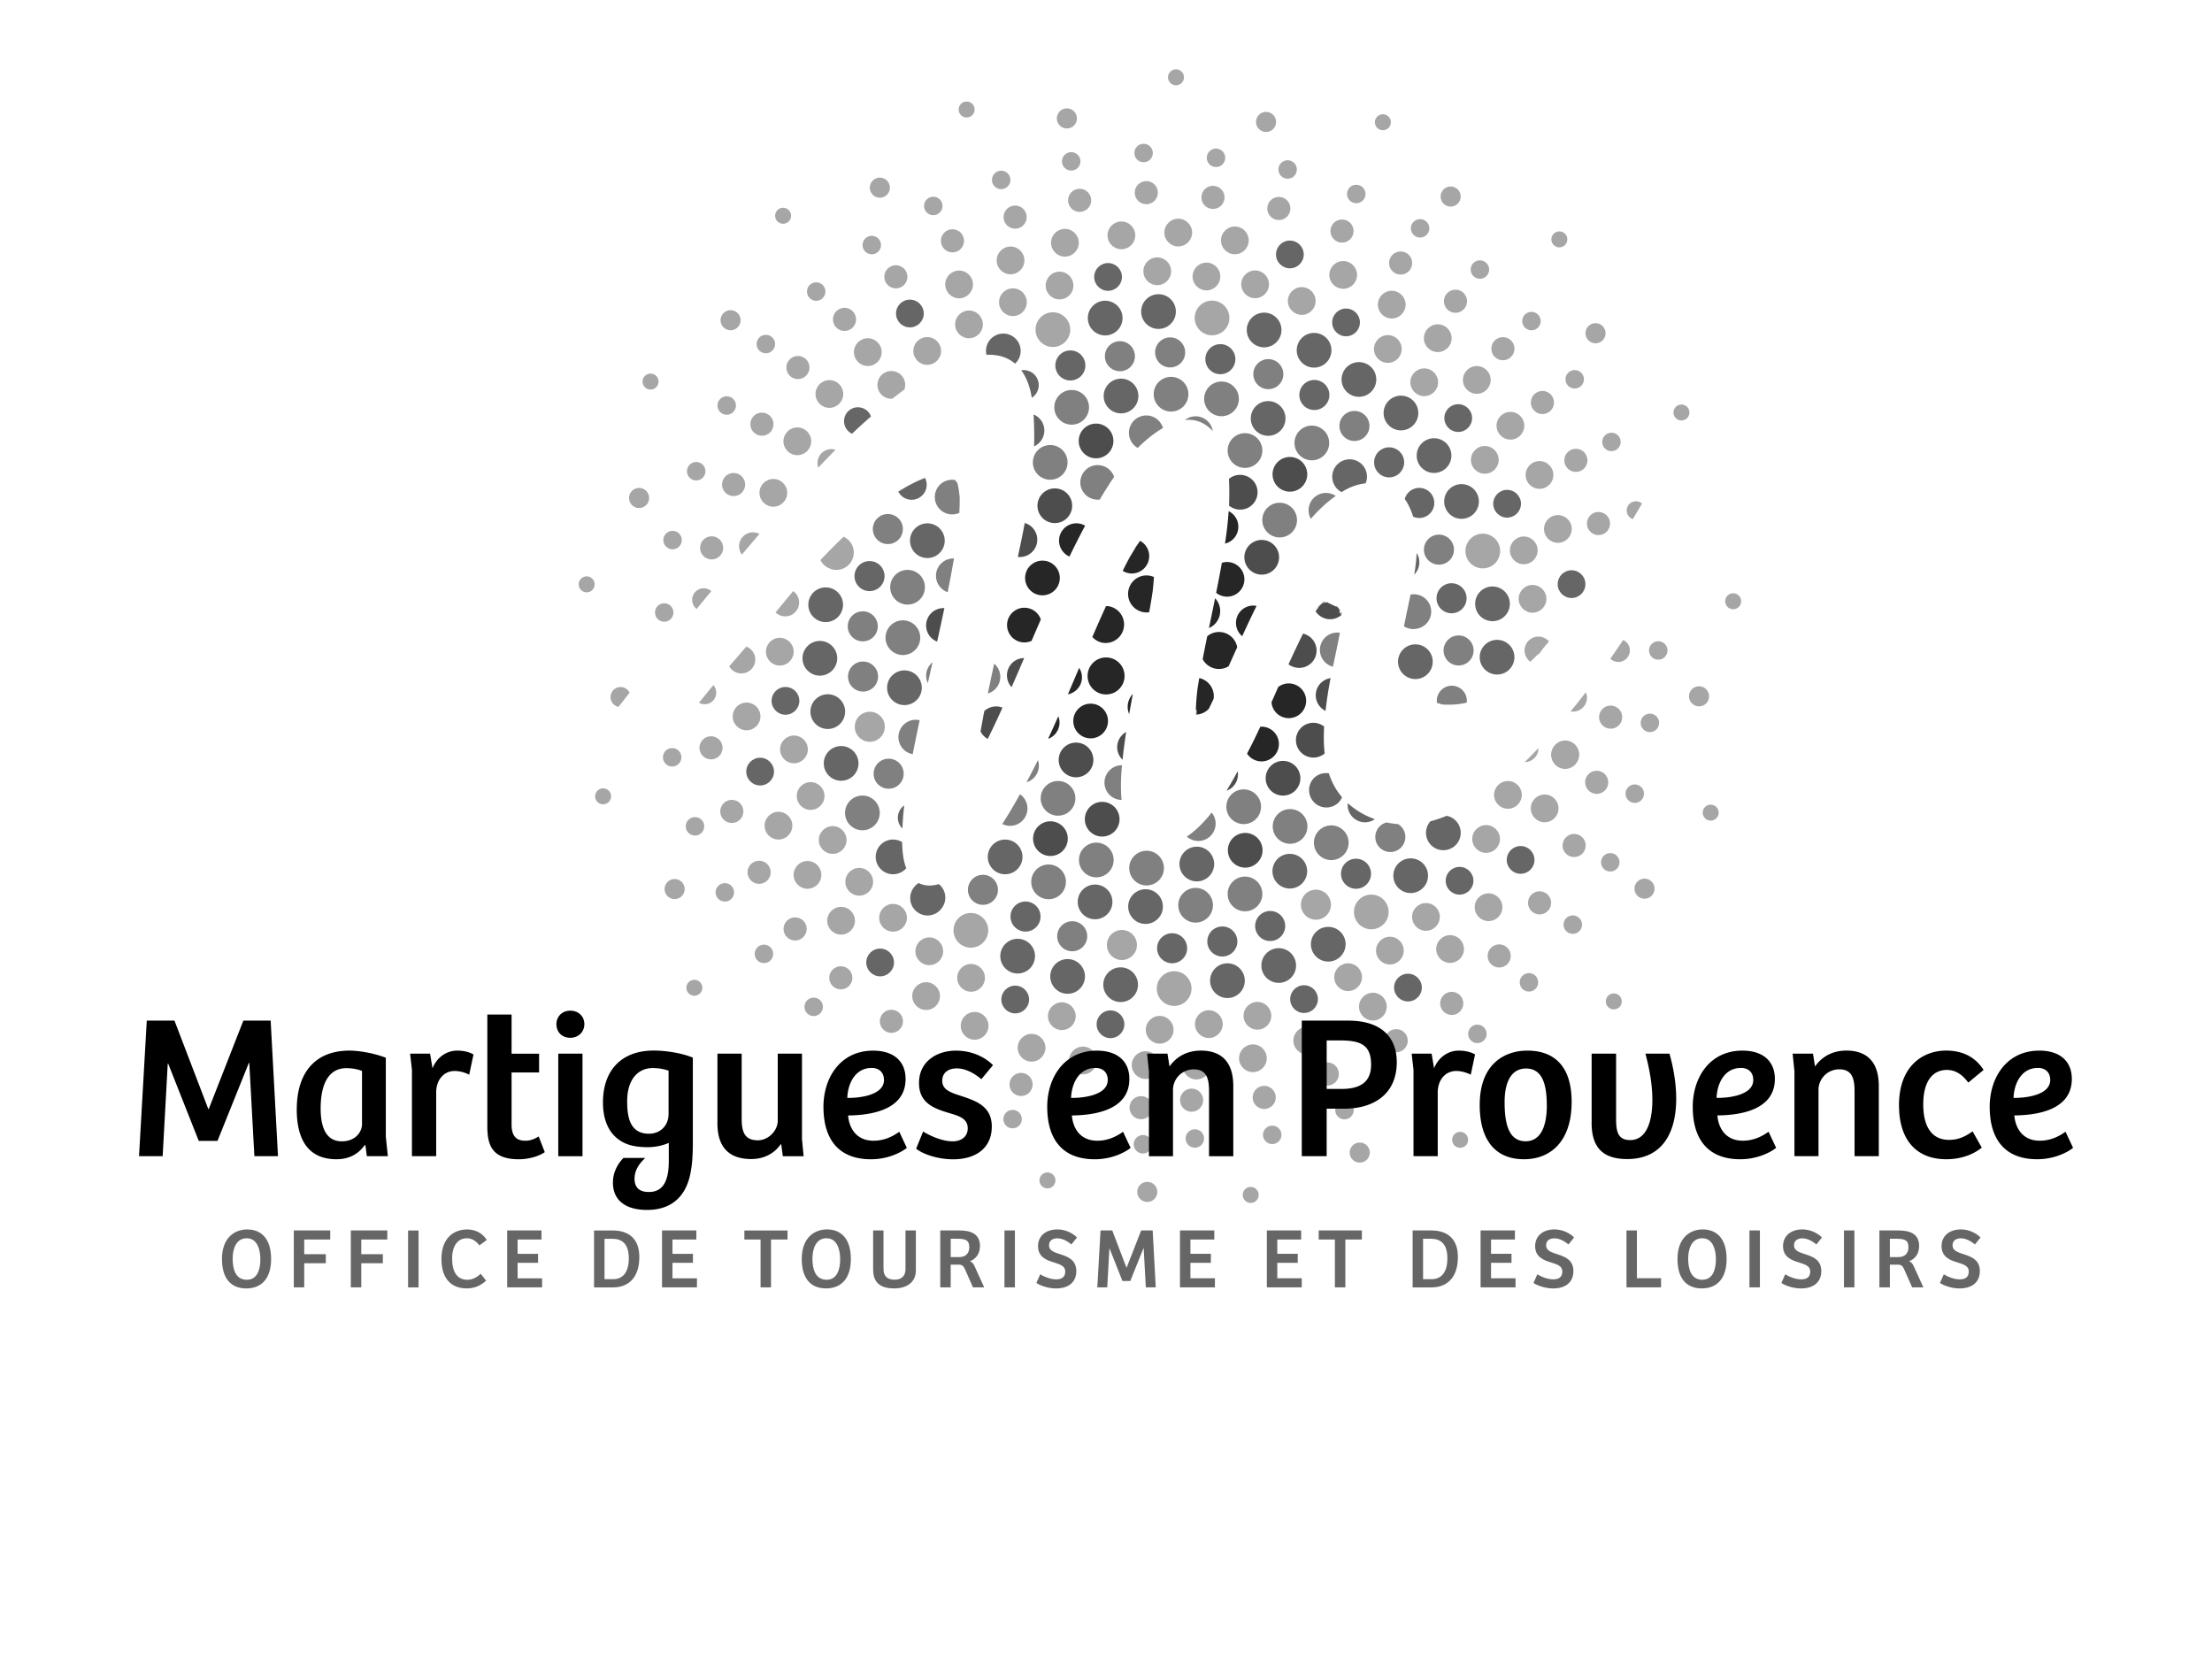 <svg xmlns="http://www.w3.org/2000/svg" id="a" viewBox="0 0 73 55"><defs><style>.b{fill:#666}.c{fill:#a6a6a6}.d{fill:gray}.e{fill:#262626}.f{fill:#4d4d4d}</style></defs><circle cx="28.705" cy="23.984" r=".496" class="c"/><circle cx="37.025" cy="31.186" r=".496" class="c"/><circle cx="43.428" cy="29.856" r=".496" class="c"/><circle cx="48.935" cy="18.184" r=".573" class="c"/><circle cx="40" cy="10.493" r=".573" class="c"/><circle cx="34.747" cy="10.878" r=".573" class="c"/><circle cx="32.04" cy="30.702" r=".573" class="c"/><circle cx="38.749" cy="32.624" r=".573" class="c"/><circle cx="45.255" cy="30.095" r=".573" class="c"/><circle cx="50.576" cy="19.762" r=".458" class="c"/><circle cx="50.287" cy="18.163" r=".458" class="c"/><circle cx="49.001" cy="15.176" r=".458" class="c"/><circle cx="47.002" cy="12.615" r=".458" class="c"/><circle cx="45.801" cy="11.517" r=".458" class="c"/><circle cx="42.96" cy="9.933" r=".458" class="c"/><circle cx="41.421" cy="9.383" r=".458" class="c"/><circle cx="39.815" cy="9.125" r=".458" class="c"/><circle cx="38.191" cy="8.952" r=".458" class="c"/><circle cx="34.967" cy="9.423" r=".458" class="c"/><circle cx="33.428" cy="9.973" r=".458" class="c"/><circle cx="31.979" cy="10.705" r=".458" class="c"/><circle cx="30.6" cy="11.582" r=".458" class="c"/><circle cx="25.735" cy="21.506" r=".458" class="c"/><circle cx="26.202" cy="24.731" r=".458" class="c"/><circle cx="26.752" cy="26.269" r=".458" class="c"/><circle cx="27.48" cy="27.721" r=".458" class="c"/><circle cx="28.356" cy="29.1" r=".458" class="c"/><circle cx="29.472" cy="30.288" r=".458" class="c"/><circle cx="30.668" cy="31.393" r=".458" class="c"/><circle cx="32.047" cy="32.27" r=".458" class="c"/><circle cx="35.043" cy="33.535" r=".458" class="c"/><circle cx="38.271" cy="33.984" r=".458" class="c"/><circle cx="39.894" cy="33.797" r=".458" class="c"/><circle cx="41.497" cy="33.522" r=".458" class="c"/><circle cx="44.49" cy="32.248" r=".458" class="c"/><circle cx="45.869" cy="31.371" r=".458" class="c"/><circle cx="47.059" cy="30.259" r=".458" class="c"/><circle cx="49.044" cy="27.687" r=".458" class="c"/><circle cx="49.764" cy="26.232" r=".458" class="c"/><circle cx="51.655" cy="24.895" r=".458" class="c"/><circle cx="51.413" cy="17.456" r=".458" class="c"/><circle cx="50.806" cy="15.674" r=".458" class="c"/><circle cx="49.847" cy="14.05" r=".458" class="c"/><circle cx="48.737" cy="12.538" r=".458" class="c"/><circle cx="47.449" cy="11.161" r=".458" class="c"/><circle cx="45.93" cy="10.053" r=".458" class="c"/><circle cx="44.328" cy="9.073" r=".458" class="c"/><circle cx="40.752" cy="7.933" r=".458" class="c"/><circle cx="38.884" cy="7.675" r=".458" class="c"/><circle cx="37.008" cy="7.767" r=".458" class="c"/><circle cx="35.144" cy="8.011" r=".458" class="c"/><circle cx="33.35" cy="8.594" r=".458" class="c"/><circle cx="31.652" cy="9.387" r=".458" class="c"/><circle cx="28.639" cy="11.62" r=".458" class="c"/><circle cx="27.371" cy="13.002" r=".458" class="c"/><circle cx="26.313" cy="14.563" r=".458" class="c"/><circle cx="25.522" cy="16.264" r=".458" class="c"/><circle cx="24.638" cy="23.643" r=".458" class="c"/><circle cx="25.691" cy="27.248" r=".458" class="c"/><circle cx="26.649" cy="28.872" r=".458" class="c"/><circle cx="27.757" cy="30.385" r=".458" class="c"/><circle cx="30.563" cy="32.872" r=".458" class="c"/><circle cx="32.164" cy="33.854" r=".458" class="c"/><circle cx="34.043" cy="34.577" r=".458" class="c"/><circle cx="35.739" cy="34.997" r=".458" class="c"/><circle cx="37.807" cy="35.149" r=".458" class="c"/><circle cx="39.484" cy="35.165" r=".458" class="c"/><circle cx="41.348" cy="34.924" r=".458" class="c"/><circle cx="43.141" cy="34.341" r=".458" class="c"/><circle cx="45.307" cy="33.22" r=".458" class="c"/><circle cx="47.855" cy="31.319" r=".458" class="c"/><circle cx="49.125" cy="29.939" r=".458" class="c"/><circle cx="50.976" cy="26.678" r=".458" class="c"/><circle cx="51.652" cy="24.917" r=".458" class="c"/><circle cx="52.753" cy="17.277" r=".382" class="c"/><circle cx="52.007" cy="15.192" r=".382" class="c"/><circle cx="50.903" cy="13.283" r=".382" class="c"/><circle cx="49.599" cy="11.507" r=".382" class="c"/><circle cx="48.033" cy="9.941" r=".382" class="c"/><circle cx="46.223" cy="8.68" r=".382" class="c"/><circle cx="44.289" cy="7.625" r=".382" class="c"/><circle cx="42.204" cy="6.88" r=".382" class="c"/><circle cx="40.03" cy="6.514" r=".382" class="c"/><circle cx="37.83" cy="6.358" r=".382" class="c"/><circle cx="35.63" cy="6.611" r=".382" class="c"/><circle cx="33.501" cy="7.165" r=".382" class="c"/><circle cx="31.433" cy="7.947" r=".382" class="c"/><circle cx="29.565" cy="9.135" r=".382" class="c"/><circle cx="27.87" cy="10.54" r=".382" class="c"/><circle cx="26.333" cy="12.129" r=".382" class="c"/><circle cx="25.145" cy="13.998" r=".382" class="c"/><circle cx="24.21" cy="15.99" r=".382" class="c"/><circle cx="23.485" cy="18.08" r=".382" class="c"/><circle cx="23.465" cy="24.679" r=".382" class="c"/><circle cx="24.151" cy="26.778" r=".382" class="c"/><circle cx="25.052" cy="28.787" r=".382" class="c"/><circle cx="26.24" cy="30.656" r=".382" class="c"/><circle cx="27.748" cy="32.269" r=".382" class="c"/><circle cx="29.418" cy="33.704" r=".382" class="c"/><circle cx="33.697" cy="35.788" r=".382" class="c"/><circle cx="37.658" cy="36.554" r=".382" class="c"/><circle cx="39.325" cy="36.307" r=".382" class="c"/><circle cx="41.721" cy="36.216" r=".382" class="c"/><circle cx="43.804" cy="35.442" r=".382" class="c"/><circle cx="46.077" cy="34.344" r=".382" class="c"/><circle cx="47.91" cy="33.113" r=".382" class="c"/><circle cx="49.476" cy="31.547" r=".382" class="c"/><circle cx="50.809" cy="29.795" r=".382" class="c"/><circle cx="51.949" cy="27.902" r=".382" class="c"/><circle cx="52.694" cy="25.817" r=".382" class="c"/><circle cx="53.154" cy="23.666" r=".382" class="c"/><circle cx="53.181" cy="14.584" r=".305" class="c"/><circle cx="51.968" cy="12.517" r=".305" class="c"/><circle cx="50.541" cy="10.596" r=".305" class="c"/><circle cx="48.84" cy="8.896" r=".305" class="c"/><circle cx="46.866" cy="7.536" r=".305" class="c"/><circle cx="44.759" cy="6.402" r=".305" class="c"/><circle cx="42.494" cy="5.593" r=".305" class="c"/><circle cx="40.13" cy="5.208" r=".305" class="c"/><circle cx="37.741" cy="5.05" r=".305" class="c"/><circle cx="35.352" cy="5.325" r=".305" class="c"/><circle cx="33.041" cy="5.938" r=".305" class="c"/><circle cx="30.8" cy="6.797" r=".305" class="c"/><circle cx="28.77" cy="8.087" r=".305" class="c"/><circle cx="26.936" cy="9.622" r=".305" class="c"/><circle cx="25.274" cy="11.354" r=".305" class="c"/><circle cx="23.983" cy="13.383" r=".305" class="c"/><circle cx="22.976" cy="15.551" r=".305" class="c"/><circle cx="22.196" cy="17.823" r=".305" class="c"/><circle cx="21.921" cy="20.213" r=".305" class="c"/><circle cx="22.183" cy="24.992" r=".305" class="c"/><circle cx="22.936" cy="27.27" r=".305" class="c"/><circle cx="23.921" cy="29.449" r=".305" class="c"/><circle cx="25.211" cy="31.479" r=".305" class="c"/><circle cx="26.853" cy="33.227" r=".305" class="c"/><circle cx="33.417" cy="36.932" r=".305" class="c"/><circle cx="37.718" cy="37.762" r=".305" class="c"/><circle cx="39.432" cy="37.571" r=".305" class="c"/><circle cx="41.986" cy="37.451" r=".305" class="c"/><circle cx="44.37" cy="36.635" r=".305" class="c"/><circle cx="48.757" cy="34.119" r=".305" class="c"/><circle cx="50.458" cy="32.418" r=".305" class="c"/><circle cx="51.905" cy="30.514" r=".305" class="c"/><circle cx="53.142" cy="28.457" r=".305" class="c"/><circle cx="53.951" cy="26.192" r=".305" class="c"/><circle cx="54.45" cy="23.855" r=".305" class="c"/><circle cx="54.726" cy="21.466" r=".305" class="c"/><circle cx="52.655" cy="10.997" r=".332" class="c"/><circle cx="47.874" cy="6.486" r=".332" class="c"/><circle cx="41.782" cy="4.024" r=".332" class="c"/><circle cx="35.209" cy="3.908" r=".332" class="c"/><circle cx="29.037" cy="6.193" r=".332" class="c"/><circle cx="24.11" cy="10.568" r=".332" class="c"/><circle cx="21.091" cy="16.434" r=".332" class="c"/><circle cx="22.264" cy="29.34" r=".332" class="c"/><circle cx="37.862" cy="39.334" r=".332" class="c"/><circle cx="44.874" cy="38.036" r=".332" class="c"/><circle cx="54.272" cy="29.327" r=".332" class="c"/><circle cx="56.071" cy="22.979" r=".332" class="c"/><circle cx="55.491" cy="13.613" r=".264" class="c"/><circle cx="51.461" cy="7.9" r=".264" class="c"/><circle cx="45.637" cy="4.034" r=".264" class="c"/><circle cx="38.81" cy="2.551" r=".264" class="c"/><circle cx="31.901" cy="3.614" r=".264" class="c"/><circle cx="25.844" cy="7.12" r=".264" class="c"/><circle cx="21.469" cy="12.592" r=".264" class="c"/><circle cx="19.361" cy="19.284" r=".264" class="c"/><circle cx="19.904" cy="26.279" r=".264" class="c"/><circle cx="22.915" cy="32.597" r=".264" class="c"/><circle cx="34.568" cy="38.955" r=".264" class="c"/><circle cx="41.275" cy="39.434" r=".264" class="c"/><circle cx="48.187" cy="37.615" r=".264" class="c"/><circle cx="53.258" cy="33.047" r=".264" class="c"/><circle cx="56.456" cy="26.818" r=".264" class="c"/><circle cx="57.198" cy="19.842" r=".264" class="c"/><path d="M20.411 23.328c.122-.156.245-.312.367-.468a.331.331 0 0 0-.629.149.331.331 0 0 0 .263.319Zm3.132-.719c-.009.011-.019.023-.029.034-.15.182-.298.365-.447.547a.379.379 0 0 0 .231.048.382.382 0 0 0 .336-.423.38.38 0 0 0-.091-.207Zm-.552-2.514c.161-.197.323-.392.484-.588a.38.38 0 0 0-.207-.091.382.382 0 0 0-.423.336.38.38 0 0 0 .145.344Zm2.072-2.474a.458.458 0 0 0-.1-.039.458.458 0 0 0-.558.329.457.457 0 0 0 .079.391c.193-.228.385-.455.579-.681Zm-.433 3.717c-.188.216-.376.433-.563.651a.458.458 0 0 0 .856-.265.458.458 0 0 0-.293-.386Zm1.546-1.83c-.195.233-.388.469-.582.703a.456.456 0 0 0 .267.127.458.458 0 0 0 .315-.831Zm1.664-1.796a23.737 23.737 0 0 0-.383.376c-.105.106-.209.214-.313.321-.023.025-.046.051-.069.076a.57.57 0 0 0 .294.271.572.572 0 0 0 .471-1.043Zm-.265-2.869a.458.458 0 0 0-.525.191.457.457 0 0 0-.045.399c.187-.199.377-.396.57-.589Zm1.874-1.686c.13-.102.262-.202.396-.299a.457.457 0 0 0-.105-.48.458.458 0 0 0-.648.648c.098.098.229.14.357.131ZM50.664 24.8a14.485 14.485 0 0 1-.348.351.458.458 0 0 0 .429-.303.456.456 0 0 0 .026-.161c-.036.038-.071.076-.107.114Zm-.159-2.962c.059-.057.117-.114.175-.172.066-.067.101-.089.114-.088.065-.082.128-.178.165-.22.055-.062.107-.127.161-.19a.456.456 0 0 0-.295-.157.458.458 0 0 0-.319.828Zm1.328 1.639c.006.001.012.003.018.003a.458.458 0 0 0 .517-.391.455.455 0 0 0-.033-.244 26.451 26.451 0 0 1-.501.631Zm1.734-2.357a36.342 36.342 0 0 1-.423.619.378.378 0 0 0 .219.105.382.382 0 0 0 .423-.336c.019-.168-.074-.321-.219-.389Zm.317-3.987c.102-.171.204-.342.306-.514a.304.304 0 0 0-.303-.059.305.305 0 0 0-.185.39.303.303 0 0 0 .182.182Z" class="c"/><circle cx="39.497" cy="28.514" r=".573" class="b"/><circle cx="46.71" cy="21.837" r=".573" class="b"/><circle cx="41.851" cy="13.809" r=".573" class="b"/><circle cx="36.996" cy="13.069" r=".573" class="b"/><circle cx="30.605" cy="17.843" r=".573" class="b"/><circle cx="29.848" cy="22.696" r=".573" class="b"/><circle cx="33.171" cy="28.279" r=".573" class="b"/><circle cx="36.139" cy="29.764" r=".573" class="b"/><circle cx="37.805" cy="29.918" r=".573" class="b"/><circle cx="42.566" cy="28.75" r=".573" class="b"/><circle cx="47.904" cy="19.743" r=".496" class="b"/><circle cx="45.844" cy="15.258" r=".496" class="b"/><circle cx="43.376" cy="13.035" r=".496" class="b"/><circle cx="40.274" cy="11.853" r=".496" class="b"/><circle cx="35.324" cy="12.06" r=".496" class="b"/><circle cx="28.696" cy="19.012" r=".496" class="b"/><circle cx="33.844" cy="30.247" r=".496" class="b"/><circle cx="38.682" cy="31.293" r=".496" class="b"/><circle cx="40.339" cy="31.07" r=".496" class="b"/><circle cx="41.918" cy="30.559" r=".496" class="b"/><circle cx="44.751" cy="28.834" r=".496" class="b"/><circle cx="49.406" cy="21.688" r=".573" class="b"/><circle cx="49.255" cy="19.927" r=".573" class="b"/><circle cx="48.233" cy="16.549" r=".573" class="b"/><circle cx="47.326" cy="15.035" r=".573" class="b"/><circle cx="46.234" cy="13.63" r=".573" class="b"/><circle cx="44.847" cy="12.523" r=".573" class="b"/><circle cx="43.367" cy="11.559" r=".573" class="b"/><circle cx="41.718" cy="10.89" r=".573" class="b"/><circle cx="38.233" cy="10.282" r=".573" class="b"/><circle cx="36.473" cy="10.497" r=".573" class="b"/><circle cx="27.249" cy="19.957" r=".573" class="b"/><circle cx="27.057" cy="21.724" r=".573" class="b"/><circle cx="27.318" cy="23.484" r=".573" class="b"/><circle cx="27.759" cy="25.193" r=".573" class="b"/><circle cx="33.584" cy="31.554" r=".573" class="b"/><circle cx="35.233" cy="32.223" r=".573" class="b"/><circle cx="36.983" cy="32.496" r=".573" class="b"/><circle cx="40.508" cy="32.363" r=".573" class="b"/><circle cx="42.2" cy="31.863" r=".573" class="b"/><circle cx="43.835" cy="31.16" r=".573" class="b"/><circle cx="46.555" cy="28.899" r=".573" class="b"/><circle cx="49.737" cy="16.624" r=".458" class="b"/><circle cx="48.124" cy="13.797" r=".458" class="b"/><circle cx="44.422" cy="10.64" r=".458" class="b"/><circle cx="36.568" cy="9.139" r=".458" class="b"/><circle cx="25.922" cy="23.129" r=".458" class="b"/><circle cx="33.504" cy="32.985" r=".458" class="b"/><circle cx="36.648" cy="33.802" r=".458" class="b"/><circle cx="43.036" cy="32.972" r=".458" class="b"/><circle cx="48.168" cy="29.066" r=".458" class="b"/><circle cx="51.864" cy="19.277" r=".458" class="b"/><circle cx="42.568" cy="8.397" r=".458" class="b"/><circle cx="30.028" cy="10.346" r=".458" class="b"/><circle cx="25.086" cy="25.464" r=".458" class="b"/><circle cx="29.046" cy="31.762" r=".458" class="b"/><circle cx="46.465" cy="32.591" r=".458" class="b"/><circle cx="50.183" cy="28.378" r=".458" class="b"/><path d="M30.479 16.301a.496.496 0 0 0 .05-.527c-.017.006-.035.01-.052.015-.076.036-.156.066-.232.102-.201.096-.396.206-.586.324-.005.003-.009.006-.014.009a.493.493 0 0 0 .137.165.496.496 0 0 0 .696-.089Zm-2.412-2.015a.451.451 0 0 0 .051.027 20.901 20.901 0 0 1 .626-.569.456.456 0 0 0-.185-.232.458.458 0 1 0-.492.773Zm5.432-2.285a.572.572 0 1 0-.945-.293c.345-.013.677.062.945.293Zm.626 2.022c.009.235.008.47.001.707a.573.573 0 0 0 .26-.814.57.57 0 0 0-.276-.238c.007.117.011.233.016.345Zm-.073-.896a.496.496 0 0 0 .189-.61.496.496 0 0 0-.539-.296c.194.261.295.578.35.906ZM29.784 27.271c.011-.23.031-.461.058-.691-.006.004-.013.008-.019.013a.496.496 0 0 0-.089.696.499.499 0 0 0 .047.052c.001-.024.002-.048.003-.071Zm1.198 1.905c-.225.067-.455.072-.665-.036a.57.57 0 0 0-.148.135.573.573 0 1 0 .911.694.572.572 0 0 0-.098-.794Zm-1.21-1.385a.572.572 0 0 0-.751.839.573.573 0 0 0 .887.022c-.101-.26-.131-.572-.136-.861Zm14.386-11.631a.573.573 0 0 0 .116.08c.045-.027.09-.055.136-.08a1.849 1.849 0 0 1 .659-.211.572.572 0 0 0-.957-.598.573.573 0 0 0 .045.809Zm2.303.47c.073.134.13.275.174.42a.494.494 0 0 0 .396.005.496.496 0 0 0-.386-.915.495.495 0 0 0-.286.329c.037.05.071.103.103.161Zm.214 2.33a.572.572 0 0 0 .152-.531.57.57 0 0 0-.074-.177c-.013.236-.042.474-.079.708Zm-2.153 7.584c-.015-.013-.029-.026-.043-.04a.571.571 0 0 0 .187.487.572.572 0 0 0 .708.043c-.31-.11-.601-.272-.852-.491Zm-.668-1.023a.571.571 0 0 0-.496.16.573.573 0 0 0 .81.81.57.57 0 0 0 .122-.181c-.202-.236-.342-.503-.436-.788Zm4.127 1.508a.569.569 0 0 0-.239-.106 5.436 5.436 0 0 1-.404.144c-.043.013-.087.025-.131.036a.566.566 0 0 0-.029.034.573.573 0 1 0 .803-.108Z" class="b"/><circle cx="42.231" cy="17.163" r=".573" class="d"/><circle cx="34.917" cy="26.346" r=".573" class="d"/><circle cx="41.044" cy="26.623" r=".573" class="d"/><circle cx="41.087" cy="14.868" r=".573" class="d"/><circle cx="34.659" cy="15.259" r=".573" class="d"/><circle cx="36.18" cy="28.38" r=".573" class="d"/><circle cx="37.839" cy="28.648" r=".573" class="d"/><circle cx="42.575" cy="27.273" r=".573" class="d"/><circle cx="43.293" cy="14.618" r=".573" class="d"/><circle cx="40.312" cy="13.163" r=".573" class="d"/><circle cx="38.647" cy="13.009" r=".573" class="d"/><circle cx="35.367" cy="13.442" r=".573" class="d"/><circle cx="29.951" cy="19.379" r=".573" class="d"/><circle cx="29.797" cy="21.044" r=".573" class="d"/><circle cx="34.605" cy="29.102" r=".573" class="d"/><circle cx="39.457" cy="29.874" r=".573" class="d"/><circle cx="41.087" cy="29.501" r=".573" class="d"/><circle cx="43.934" cy="27.811" r=".573" class="d"/><circle cx="47.488" cy="18.139" r=".496" class="d"/><circle cx="44.699" cy="14.057" r=".496" class="d"/><circle cx="41.857" cy="12.347" r=".496" class="d"/><circle cx="38.617" cy="11.63" r=".496" class="d"/><circle cx="36.959" cy="11.755" r=".496" class="d"/><circle cx="29.301" cy="17.459" r=".496" class="d"/><circle cx="28.473" cy="20.67" r=".496" class="d"/><circle cx="28.482" cy="22.327" r=".496" class="d"/><circle cx="29.327" cy="25.533" r=".496" class="d"/><circle cx="32.439" cy="29.365" r=".496" class="d"/><circle cx="35.385" cy="30.897" r=".496" class="d"/><circle cx="28.461" cy="26.827" r=".573" class="d"/><circle cx="48.136" cy="21.466" r=".496" class="d"/><path d="M31.671 16.404c-.015-.137-.03-.273-.061-.407a.856.856 0 0 0-.016-.057c-.016-.024-.043-.06-.071-.098a.572.572 0 0 0-.529.181.573.573 0 0 0 .665.902 8.058 8.058 0 0 0 .013-.393c0-.043-.001-.085-.001-.128Zm-.19 2.026a.572.572 0 0 0-.528.309.573.573 0 0 0 .246.772.578.578 0 0 0 .075.032c.019-.095.039-.19.057-.285a37.983 37.983 0 0 0 .151-.827Zm1.516 3.779a.569.569 0 0 0-.187-.307 73.262 73.262 0 0 0-.21.984.572.572 0 0 0 .397-.677Zm-2.425.181a.572.572 0 0 0 .048.154c.052-.23.103-.459.155-.689a.572.572 0 0 0-.203.534Zm-.451 2.499.024-.123c.066-.333.135-.666.206-.998a.569.569 0 0 0-.257-.001.573.573 0 0 0 .026 1.122Zm3.54 1.321c-.184.333-.376.663-.584.982a.573.573 0 0 0 .665-.915.575.575 0 0 0-.081-.067Zm.232-.427-.017.032a.569.569 0 0 0 .263-.166.572.572 0 0 0 .115-.566 24.866 24.866 0 0 1-.36.701Zm3.135-.529a.572.572 0 1 0-.013 1.144c-.039-.38-.021-.772.013-1.144Zm2.959 1.562c-.242.308-.512.583-.82.793a.572.572 0 0 0 .507.13.573.573 0 0 0 .43-.686.57.57 0 0 0-.118-.237Zm4.094-10.449a.573.573 0 0 0-.727.068.573.573 0 0 0-.094.686c.249-.284.521-.544.82-.754Zm-.092 5.634c.042-.2.085-.4.127-.6.036-.173.07-.346.102-.519-.01-.001-.02-.003-.031-.004a.572.572 0 0 0-.199 1.123Zm3.633 1.247-.018-.002c.043.008.096.01.018.002Z" class="d"/><path d="M47.576 23.242a.218.218 0 0 0 .021.005 2.133 2.133 0 0 1 .023.002.848.848 0 0 0 .063.004c.121.002.239.004.36-.007a2.67 2.67 0 0 0 .362-.058.496.496 0 1 0-.983.008c.051.015.102.03.154.046Zm-.036-0c.021.002.041.004.062.006l-.005-.001a5.967 5.967 0 0 0-.057-.005Zm-.989-3.62c-.035.167-.07.329-.103.484a49.665 49.665 0 0 0-.115.563c.125.08.281.112.437.076a.572.572 0 0 0-.219-1.123Zm-6.707-5.559a1.429 1.429 0 0 1 .18.163.573.573 0 0 0-.475-.48.57.57 0 0 0-.444.115c.252-.027.505.025.739.201Zm-2.297.719a4.601 4.601 0 0 1 .395-.355c.133-.106.281-.212.438-.303a.573.573 0 1 0-.833.658Zm-1.253 1.704c.147-.25.305-.503.474-.749a.573.573 0 0 0-1.102.308c.066.289.34.476.628.441Zm9.894 10.743a.501.501 0 0 0-.048-.032 3.106 3.106 0 0 1-.381-.055.493.493 0 0 0-.268.176.496.496 0 1 0 .696-.089Z" class="d"/><circle cx="41.639" cy="18.391" r=".573" class="f"/><circle cx="35.511" cy="25.079" r=".573" class="f"/><circle cx="34.811" cy="16.69" r=".573" class="f"/><circle cx="36.374" cy="27.035" r=".573" class="f"/><circle cx="42.342" cy="25.683" r=".573" class="f"/><circle cx="42.569" cy="15.653" r=".573" class="f"/><circle cx="36.172" cy="14.552" r=".573" class="f"/><circle cx="34.666" cy="27.676" r=".573" class="f"/><circle cx="41.094" cy="28.06" r=".573" class="f"/><path d="M34.041 17.382a.569.569 0 0 0-.222-.122c-.071.375-.148.748-.228 1.118a.572.572 0 0 0 .495-.187.573.573 0 0 0-.045-.809Zm-3.471 3.167a.573.573 0 0 0 .357.625c.082-.368.162-.736.239-1.105a.573.573 0 0 0-.596.481Zm1.81 3.627a.57.57 0 0 0 .217.21 31.66 31.66 0 0 0 .487-1.033.571.571 0 0 0-.6.113 38.86 38.86 0 0 0-.124.671c.006.013.013.026.02.039Zm1.311-2.449a.573.573 0 0 0-.448.675.569.569 0 0 0 .141.275 144.948 144.948 0 0 0 .416-.96.577.577 0 0 0-.109.011Zm3.37 3.205c.03-.26.066-.518.105-.776a.571.571 0 0 0-.279.359.572.572 0 0 0 .159.556c.005-.047.01-.093.016-.139Zm6.631-5.086a.368.368 0 0 1-.049.039.79.79 0 0 0 .033-.006c.051-.047.047-.052.017-.032Zm-.056.049-.007 0a.941.941 0 0 0-.031.029l-.005.006a3.333 3.333 0 0 0 .059-.036c-.005 0-.011.001-.016.001Zm-.048.038-.006.005a10.07 10.07 0 0 0-.043.054l.021-.017a8.748 8.748 0 0 0 .033-.045l-.005.003Zm-.181.224.001.001c.058-.073.101-.128.132-.167l-.018.015c-.04.05-.077.1-.115.151Zm.176-.219.003-.004-0.0 0c-.044.045-.091.094-.139.131a8.144 8.144 0 0 0 .075-.059l.003-.004a.809.809 0 0 1 .058-.064Zm.638.148a.198.198 0 0 0-.014.042.893.893 0 0 0 .023.041c-.01-.036-.016-.068-.009-.083Zm.029.112a.321.321 0 0 1-.02-.029c.009.033.021.069.03.099.022.007.033-.013-.011-.069Z" class="f"/><path d="M44.024 20.42a.57.57 0 0 0 .244-.123.525.525 0 0 0-.008-.029c-.027-.009-.071-.06-.053-.139-.008-.015-.016-.03-.024-.044a.414.414 0 0 0-.021-.034c-.117-.057-.25-.116-.364-.176-.003 0-.006-0-.008 0a.993.993 0 0 1-.132.019 3.07 3.07 0 0 1-.097.082c-.038.052-.093.127-.143.199a.572.572 0 0 0 .607.246Zm-.271-.57c-.021.011-.052.017-.071.027.028-.006.054-.015.072-.026l-.001-.001Z" class="f"/><path d="m43.67 19.884-.018.011.006-0.0.012-.011Zm.49.166c-.063-.088-.103-.059 0 0Zm-1.157.861c-.034.068-.068.136-.101.205a37.408 37.408 0 0 0-.38.808.57.57 0 0 0 .229.103.572.572 0 0 0 .252-1.116Zm.812 2.023c.028-.186.061-.371.097-.555a.572.572 0 0 0-.442.337.572.572 0 0 0 .275.744 16.504 16.504 0 0 1 .07-.525Zm-3.247-6.615c0 .122-.003.244-.008.366a.571.571 0 0 0 .134.083.573.573 0 1 0 .459-1.05.572.572 0 0 0-.596.086c.01.176.012.35.012.515Zm-.088 9.775a.574.574 0 0 0 .122-.062.573.573 0 0 0 .243-.58 14.737 14.737 0 0 1-.365.641Zm3.219-2.117a.573.573 0 0 0-.123-.074.573.573 0 1 0-.459 1.05.572.572 0 0 0 .599-.088c-.033-.291-.034-.59-.017-.888Z" class="f"/><circle cx="36.502" cy="22.307" r=".611" class="e"/><circle cx="35.993" cy="23.794" r=".573" class="e"/><circle cx="34.403" cy="19.074" r=".573" class="e"/><path d="M33.246 20.514a.573.573 0 0 0 .448.675.57.57 0 0 0 .35-.04c.101-.236.203-.471.305-.706a.572.572 0 0 0-.428-.376.573.573 0 0 0-.675.448Zm2.048-2.147c.166-.343.338-.682.517-1.019a.572.572 0 0 0-.762.815.569.569 0 0 0 .245.204Zm1.37 1.656a.609.609 0 0 0-.163-.021c-.064.141-.129.282-.192.424a62.928 62.928 0 0 0-.26.594.608.608 0 0 0 .296.183.611.611 0 0 0 .319-1.179Zm.923-2.193-.003-.001c-.044.003-.032.004.003.001Zm.036.021-.005.005a5.914 5.914 0 0 0-.039.058 1.326 1.326 0 0 1 .023-.03l.022-.033Zm-.078 1.041a.573.573 0 0 0 .348-.731.57.57 0 0 0-.264-.31c-.009.011-.019.021-.028.032l-.001.001c-.043.066-.076.115-.1.15a10.797 10.797 0 0 0-.228.376l-.012.022c-.016.03-.032.06-.048.09a21.954 21.954 0 0 0-.161.317.571.571 0 0 0 .494.054Z" class="e"/><path d="M37.579 17.914c-.094.125-.206.31-.077.12.019-.031.038-.062.058-.092.006-.01.013-.019.019-.029Zm-2.99 6.468a.572.572 0 0 0 .125-.063.573.573 0 0 0 .213-.683 43.696 43.696 0 0 1-.338.746Zm1.025-2.342c-.123.291-.247.582-.372.873a.575.575 0 0 0 .084-.022.573.573 0 0 0 .348-.731.573.573 0 0 0-.06-.12Zm4.814-4.101a.57.57 0 0 0 .342-.236.573.573 0 0 0-.155-.795.571.571 0 0 0-.068-.039c-.023.357-.066.714-.12 1.07Zm-2.751 1.072a.611.611 0 0 0 .248 1.194c.025-.14.05-.28.073-.42.015-.09.028-.18.042-.27.018-.158.032-.316.042-.473a.608.608 0 0 0-.405-.031Zm2.164 1.983c-.052.253-.102.506-.151.76a.608.608 0 0 0 .379.302.609.609 0 0 0 .477-.068c.095-.21.189-.419.284-.629a.61.61 0 0 0-.988-.364Zm-.375 2.585.001.005h.003c-.002-.042-.005-.085-.005-.122l0-.004a.489.489 0 0 0 .001.121Zm.414-1.037a.607.607 0 0 0-.303-.165c-.018.107-.035.215-.053.322-.009.071-.017.143-.024.214a7.066 7.066 0 0 0-.035.543c.01-.07.038-.05.018.126a.608.608 0 0 0 .397-.177c.006-.006.011-.012.016-.018a34.543 34.543 0 0 0 .155-.324.609.609 0 0 0-.172-.521Zm-2.644.625a.608.608 0 0 0 .028.399c.039-.222.079-.443.122-.664a.608.608 0 0 0-.15.265Zm3.759-2.171c.154-.336.311-.67.474-1.001a.569.569 0 0 0-.299.022.573.573 0 0 0-.348.731.57.57 0 0 0 .173.247Zm.957 3.082a.57.57 0 0 0-.359-.096 21.81 21.81 0 0 1-.438.888.573.573 0 1 0 .797-.792Zm.692-1.513a.571.571 0 0 0-.458.105l-.225.505a.573.573 0 1 0 .684-.61Zm-2.32-3.992a64.526 64.526 0 0 1-.12.642c-.022.116-.046.232-.069.348a.572.572 0 1 0 .189-.99Zm-.426 2.153a.608.608 0 0 0 .192-.13.611.611 0 0 0 .01-.853c-.066.328-.134.655-.202.983Z" class="e"/><path d="m5.758 33.682 1.117 2.919h.013l1.143-2.919h.901l.242 4.473H8.395l-.168-3.081h-.013l-1.036 2.576h-.619l-1.009-2.55H5.536l-.168 3.054h-.78l.256-4.473h.915Zm4.036 2.926c0-1.184.585-1.937 1.742-1.937.229 0 .72.054 1.197.235v2.603l.067.646h-.693l-.047-.356-.027-.007c-.182.262-.478.464-.928.464-1.016 0-1.312-.767-1.312-1.648Zm2.153.478v-1.742c-.101-.047-.303-.094-.511-.094-.639 0-.854.605-.854 1.332 0 .552.141 1.083.7 1.083.43 0 .666-.289.666-.579Zm1.587-2.314h.659l.081.484c.148-.377.478-.585.814-.585.202 0 .41.047.538.128l-.141.666c-.135-.067-.303-.121-.478-.121-.363 0-.599.289-.612.679v2.132h-.8v-2.845l-.061-.538Zm2.549 2.348v-3.639h.8v1.292h.908v.619h-.908v1.715c0 .417.182.538.457.538.182 0 .33-.074.437-.141l.202.518c-.202.141-.538.235-.854.235-.955 0-1.043-.545-1.043-1.137Zm2.28-3.323c0-.242.182-.444.458-.444.276 0 .464.195.464.444 0 .256-.195.451-.464.451-.276 0-.458-.188-.458-.451Zm.861.975v3.384h-.8v-3.384h.8Zm4.453 2.294v-2.294h.8v2.146c0 .41.081.713.531.713.356 0 .659-.323.659-.646v-2.213h.8v2.819l.054.565h-.686l-.054-.397h-.013c-.235.336-.592.491-.975.491-.74 0-1.117-.397-1.117-1.184Zm3.498-.531c0-.989.572-1.863 1.641-1.863.659 0 1.07.336 1.07.935 0 1.036-1.164 1.197-1.897 1.204.034.417.269.834.841.834.397 0 .686-.181.848-.296l.249.531c-.108.094-.552.377-1.184.377-1.11 0-1.567-.713-1.567-1.722Zm1.998-.895c0-.249-.162-.397-.404-.397-.538 0-.787.498-.807.989.363.007 1.211-.074 1.211-.592Zm1.062 2.267.229-.565c.222.135.619.323.975.323.269 0 .498-.141.498-.43 0-.303-.249-.397-.572-.491-.491-.148-1.036-.309-1.036-1.002 0-.706.579-1.07 1.224-1.07.504 0 .942.202 1.218.478l-.384.464c-.256-.215-.538-.356-.814-.356-.249 0-.477.121-.477.41s.262.383.599.491c.484.162 1.036.33 1.036 1.016 0 .706-.518 1.083-1.272 1.083-.579 0-1.056-.208-1.224-.35Zm4.325-1.372c0-.989.572-1.863 1.641-1.863.659 0 1.07.336 1.07.935 0 1.036-1.164 1.197-1.897 1.204.034.417.269.834.841.834.397 0 .686-.181.848-.296l.249.531c-.108.094-.552.377-1.184.377-1.11 0-1.567-.713-1.567-1.722Zm1.998-.895c0-.249-.161-.397-.404-.397-.538 0-.787.498-.807.989.363.007 1.211-.074 1.211-.592Zm1.298-.868h.673l.067.424c.235-.336.592-.525 1.036-.525.679 0 1.069.377 1.069 1.171v2.314h-.8v-2.139c0-.41-.074-.727-.504-.727-.404 0-.686.33-.686.673v2.193h-.794v-2.798l-.06-.585Zm6.646-1.09c.996 0 1.594.471 1.594 1.372 0 1.022-.72 1.534-1.742 1.534h-.572v1.567h-.821V33.682h1.54Zm.747 1.453c0-.693-.397-.8-1.056-.8h-.41v1.601h.484c.592 0 .982-.202.982-.8Zm1.338-.363h.659l.081.484c.148-.377.478-.585.814-.585.202 0 .41.047.538.128l-.141.666c-.135-.067-.303-.121-.478-.121-.363 0-.599.289-.612.679v2.132h-.8v-2.845l-.06-.538Zm2.247 1.688c0-1.399.875-1.789 1.567-1.789.498 0 1.466.155 1.466 1.695 0 1.292-.686 1.89-1.574 1.89-.901 0-1.46-.579-1.46-1.796Zm2.213.02c0-.753-.175-1.218-.686-1.218-.491 0-.706.457-.706 1.103 0 .626.094 1.298.693 1.298.491 0 .7-.484.7-1.184Zm1.48.572v-2.28h.807v2.119c0 .41.034.733.464.733.565 0 .733-.673.733-1.318 0-.565-.114-1.103-.229-1.534h.794c.121.424.222.962.222 1.48 0 1.238-.538 1.998-1.615 1.998-.794 0-1.177-.37-1.177-1.197Zm3.336-.518c0-.989.572-1.863 1.641-1.863.659 0 1.07.336 1.07.935 0 1.036-1.164 1.197-1.897 1.204.034.417.269.834.841.834.397 0 .686-.181.848-.296l.249.531c-.108.094-.552.377-1.184.377-1.11 0-1.567-.713-1.567-1.722Zm1.998-.895c0-.249-.161-.397-.404-.397-.538 0-.787.498-.807.989.363.007 1.211-.074 1.211-.592Zm1.298-.868h.673l.067.424c.235-.336.592-.525 1.036-.525.679 0 1.069.377 1.069 1.171v2.314h-.8v-2.139c0-.41-.074-.727-.504-.727-.404 0-.686.33-.686.673v2.193h-.794v-2.798l-.06-.585Zm3.511 1.709c0-1.352.841-1.81 1.554-1.81.437 0 .915.135 1.238.639l-.505.417c-.195-.262-.417-.417-.706-.417-.464 0-.78.363-.78 1.137 0 .7.256 1.171.854 1.171.262 0 .498-.081.774-.282l.303.538c-.262.215-.673.383-1.17.383-.989 0-1.561-.639-1.561-1.776Zm2.993.054c0-.989.572-1.863 1.641-1.863.659 0 1.07.336 1.07.935 0 1.036-1.164 1.197-1.897 1.204.034.417.269.834.841.834.397 0 .686-.181.848-.296l.249.531c-.108.094-.552.377-1.184.377-1.11 0-1.567-.713-1.567-1.722Zm1.998-.895c0-.249-.161-.397-.404-.397-.538 0-.787.498-.807.989.363.007 1.211-.074 1.211-.592Zm-46.101-.969c-.969 0-1.661.572-1.661 1.715 0 .74.313 1.149.713 1.336l.007.003a1.29 1.29 0 0 0 .086.035c.005.002.01.004.015.006a1.341 1.341 0 0 0 .12.036c.021.005.041.01.062.014.012.003.023.005.035.007.033.006.065.011.098.015.26.031.641.053 1.036-.121v.592c0 .599-.148 1.029-.659 1.029-.283 0-.471-.121-.471-.437 0-.254.125-.477.355-.686h-.723c-.208.223-.345.488-.345.814 0 .558.384.901 1.13.901.854 0 1.339-.505 1.453-1.359.04-.202.054-.592.054-.814v-2.852c-.383-.162-.921-.235-1.305-.235Zm.504 2.085c0 .41-.289.659-.646.659-.646 0-.72-.579-.72-1.07 0-.753.383-1.097.841-1.097.202 0 .377.034.525.087v1.419Z"/><path d="M7.325 41.551c0-.726.438-.978.834-.978.421 0 .788.257.788.978 0 .647-.322.969-.819.969-.503 0-.802-.325-.802-.969Zm1.268.008c0-.291-.088-.695-.452-.695-.339 0-.463.336-.463.672 0 .322.082.698.469.698.342 0 .446-.336.446-.675Zm2.305-.952v.299H10.04v.483h.712v.299h-.712v.797h-.344v-1.879h1.204Zm1.884 0v.299h-.859v.483h.712v.299h-.712v.797h-.345v-1.879h1.204Zm1.031 0v1.879h-.345v-1.879h.345Zm.754.949c0-.737.446-.983.848-.983.237 0 .483.09.65.347l-.243.178c-.119-.15-.249-.234-.418-.234-.291 0-.483.243-.483.669 0 .432.158.701.503.701.158 0 .299-.071.441-.198l.178.226c-.186.172-.393.257-.638.257-.511 0-.836-.322-.836-.963Zm3.303-.949v.299h-.788v.472h.675v.297h-.675v.511h.808v.299H16.738v-1.879h1.133Zm2.348 0c.542 0 .881.282.881.873 0 .74-.412 1.006-.867 1.006h-.627v-1.879h.613Zm.534.924c0-.508-.243-.65-.551-.65H19.95v1.333h.288c.319 0 .514-.232.514-.684Zm2.229-.924v.299h-.788v.472h.675v.297h-.675v.511h.808v.299h-1.153v-1.879h1.133Zm1.585.299v-.299h1.424v.299h-.545v1.579H25.1v-1.579h-.534Zm1.893.644c0-.726.438-.978.833-.978.421 0 .788.257.788.978 0 .647-.322.969-.819.969-.503 0-.802-.325-.802-.969Zm1.268.008c0-.291-.087-.695-.452-.695-.339 0-.463.336-.463.672 0 .322.082.698.469.698.342 0 .446-.336.446-.675Zm1.088.331v-1.283h.342v1.266c0 .274.158.359.373.359.209 0 .353-.113.353-.345v-1.28h.342v1.325c0 .373-.288.588-.709.588-.463 0-.701-.186-.701-.63Zm2.845-1.283c.415 0 .681.136.681.517 0 .285-.172.441-.333.5.085.031.116.079.167.189l.305.672h-.37l-.266-.602c-.04-.088-.09-.147-.189-.147h-.28v.749h-.345v-1.879h.63Zm.328.551c0-.246-.147-.277-.412-.277h-.201v.605h.283c.203 0 .331-.116.331-.328Zm1.506-.551v1.879h-.345v-1.879h.345Zm.709 1.732.127-.285c.107.071.328.167.523.167.153 0 .302-.048.302-.26 0-.178-.164-.232-.359-.294-.248-.073-.539-.178-.539-.54 0-.345.266-.554.636-.554.263 0 .5.116.65.266l-.184.229c-.15-.121-.311-.201-.463-.201-.13 0-.277.054-.277.229s.161.229.373.297c.257.082.528.189.528.554 0 .373-.263.574-.672.574-.274 0-.548-.11-.644-.181Zm2.503-1.732.469 1.226h.006l.48-1.226h.379l.102 1.879h-.328l-.071-1.294h-.006l-.435 1.082h-.26l-.424-1.071h-.006l-.071 1.282h-.328l.107-1.879h.384Zm3.368 0v.299h-.788v.472h.675v.297h-.675v.511h.808v.299h-1.153v-1.879h1.133Zm2.867 0v.299h-.788v.472h.675v.297h-.675v.511h.808v.299h-1.153v-1.879h1.133Zm.579.299v-.299h1.424v.299h-.545v1.579h-.345v-1.579h-.534Zm3.712-.299c.542 0 .881.282.881.873 0 .74-.412 1.006-.867 1.006h-.627v-1.879h.613Zm.534.924c0-.508-.243-.65-.551-.65h-.251v1.333h.288c.319 0 .514-.232.514-.684Zm2.229-.924v.299h-.788v.472h.675v.297h-.675v.511h.808v.299h-1.153v-1.879h1.133Zm.613 1.732.127-.285c.107.071.328.167.523.167.153 0 .302-.048.302-.26 0-.178-.164-.232-.359-.294-.248-.073-.539-.178-.539-.54 0-.345.266-.554.636-.554.263 0 .5.116.65.266l-.184.229c-.15-.121-.311-.201-.463-.201-.13 0-.277.054-.277.229s.161.229.373.297c.257.082.528.189.528.554 0 .373-.263.574-.672.574-.274 0-.548-.11-.644-.181Zm3.413-1.732v1.576h.797v.302h-1.141v-1.879h.345Zm1.339.944c0-.726.438-.978.833-.978.421 0 .788.257.788.978 0 .647-.322.969-.819.969-.503 0-.802-.325-.802-.969Zm1.268.008c0-.291-.088-.695-.452-.695-.339 0-.463.336-.463.672 0 .322.082.698.469.698.342 0 .446-.336.446-.675Zm1.452-.952v1.879h-.345v-1.879h.345Zm.709 1.732.127-.285c.107.071.328.167.523.167.153 0 .302-.048.302-.26 0-.178-.164-.232-.359-.294-.248-.073-.539-.178-.539-.54 0-.345.266-.554.636-.554.263 0 .5.116.65.266l-.184.229c-.15-.121-.311-.201-.463-.201-.13 0-.277.054-.277.229s.161.229.373.297c.257.082.528.189.528.554 0 .373-.263.574-.672.574-.274 0-.548-.11-.644-.181Zm2.41-1.732v1.879h-.345v-1.879h.345Zm1.455 0c.415 0 .681.136.681.517 0 .285-.172.441-.333.5.085.031.116.079.167.189l.305.672h-.37l-.266-.602c-.04-.088-.09-.147-.189-.147h-.28v.749h-.345v-1.879h.63Zm.328.551c0-.246-.147-.277-.412-.277h-.201v.605h.283c.203 0 .331-.116.331-.328Zm1.04 1.181.127-.285c.107.071.328.167.523.167.153 0 .302-.048.302-.26 0-.178-.164-.232-.359-.294-.249-.073-.54-.178-.54-.54 0-.345.266-.554.636-.554.263 0 .5.116.65.266l-.184.229c-.15-.121-.311-.201-.463-.201-.13 0-.277.054-.277.229s.161.229.373.297c.257.082.528.189.528.554 0 .373-.263.574-.672.574-.274 0-.548-.11-.644-.181Z" class="b"/></svg>